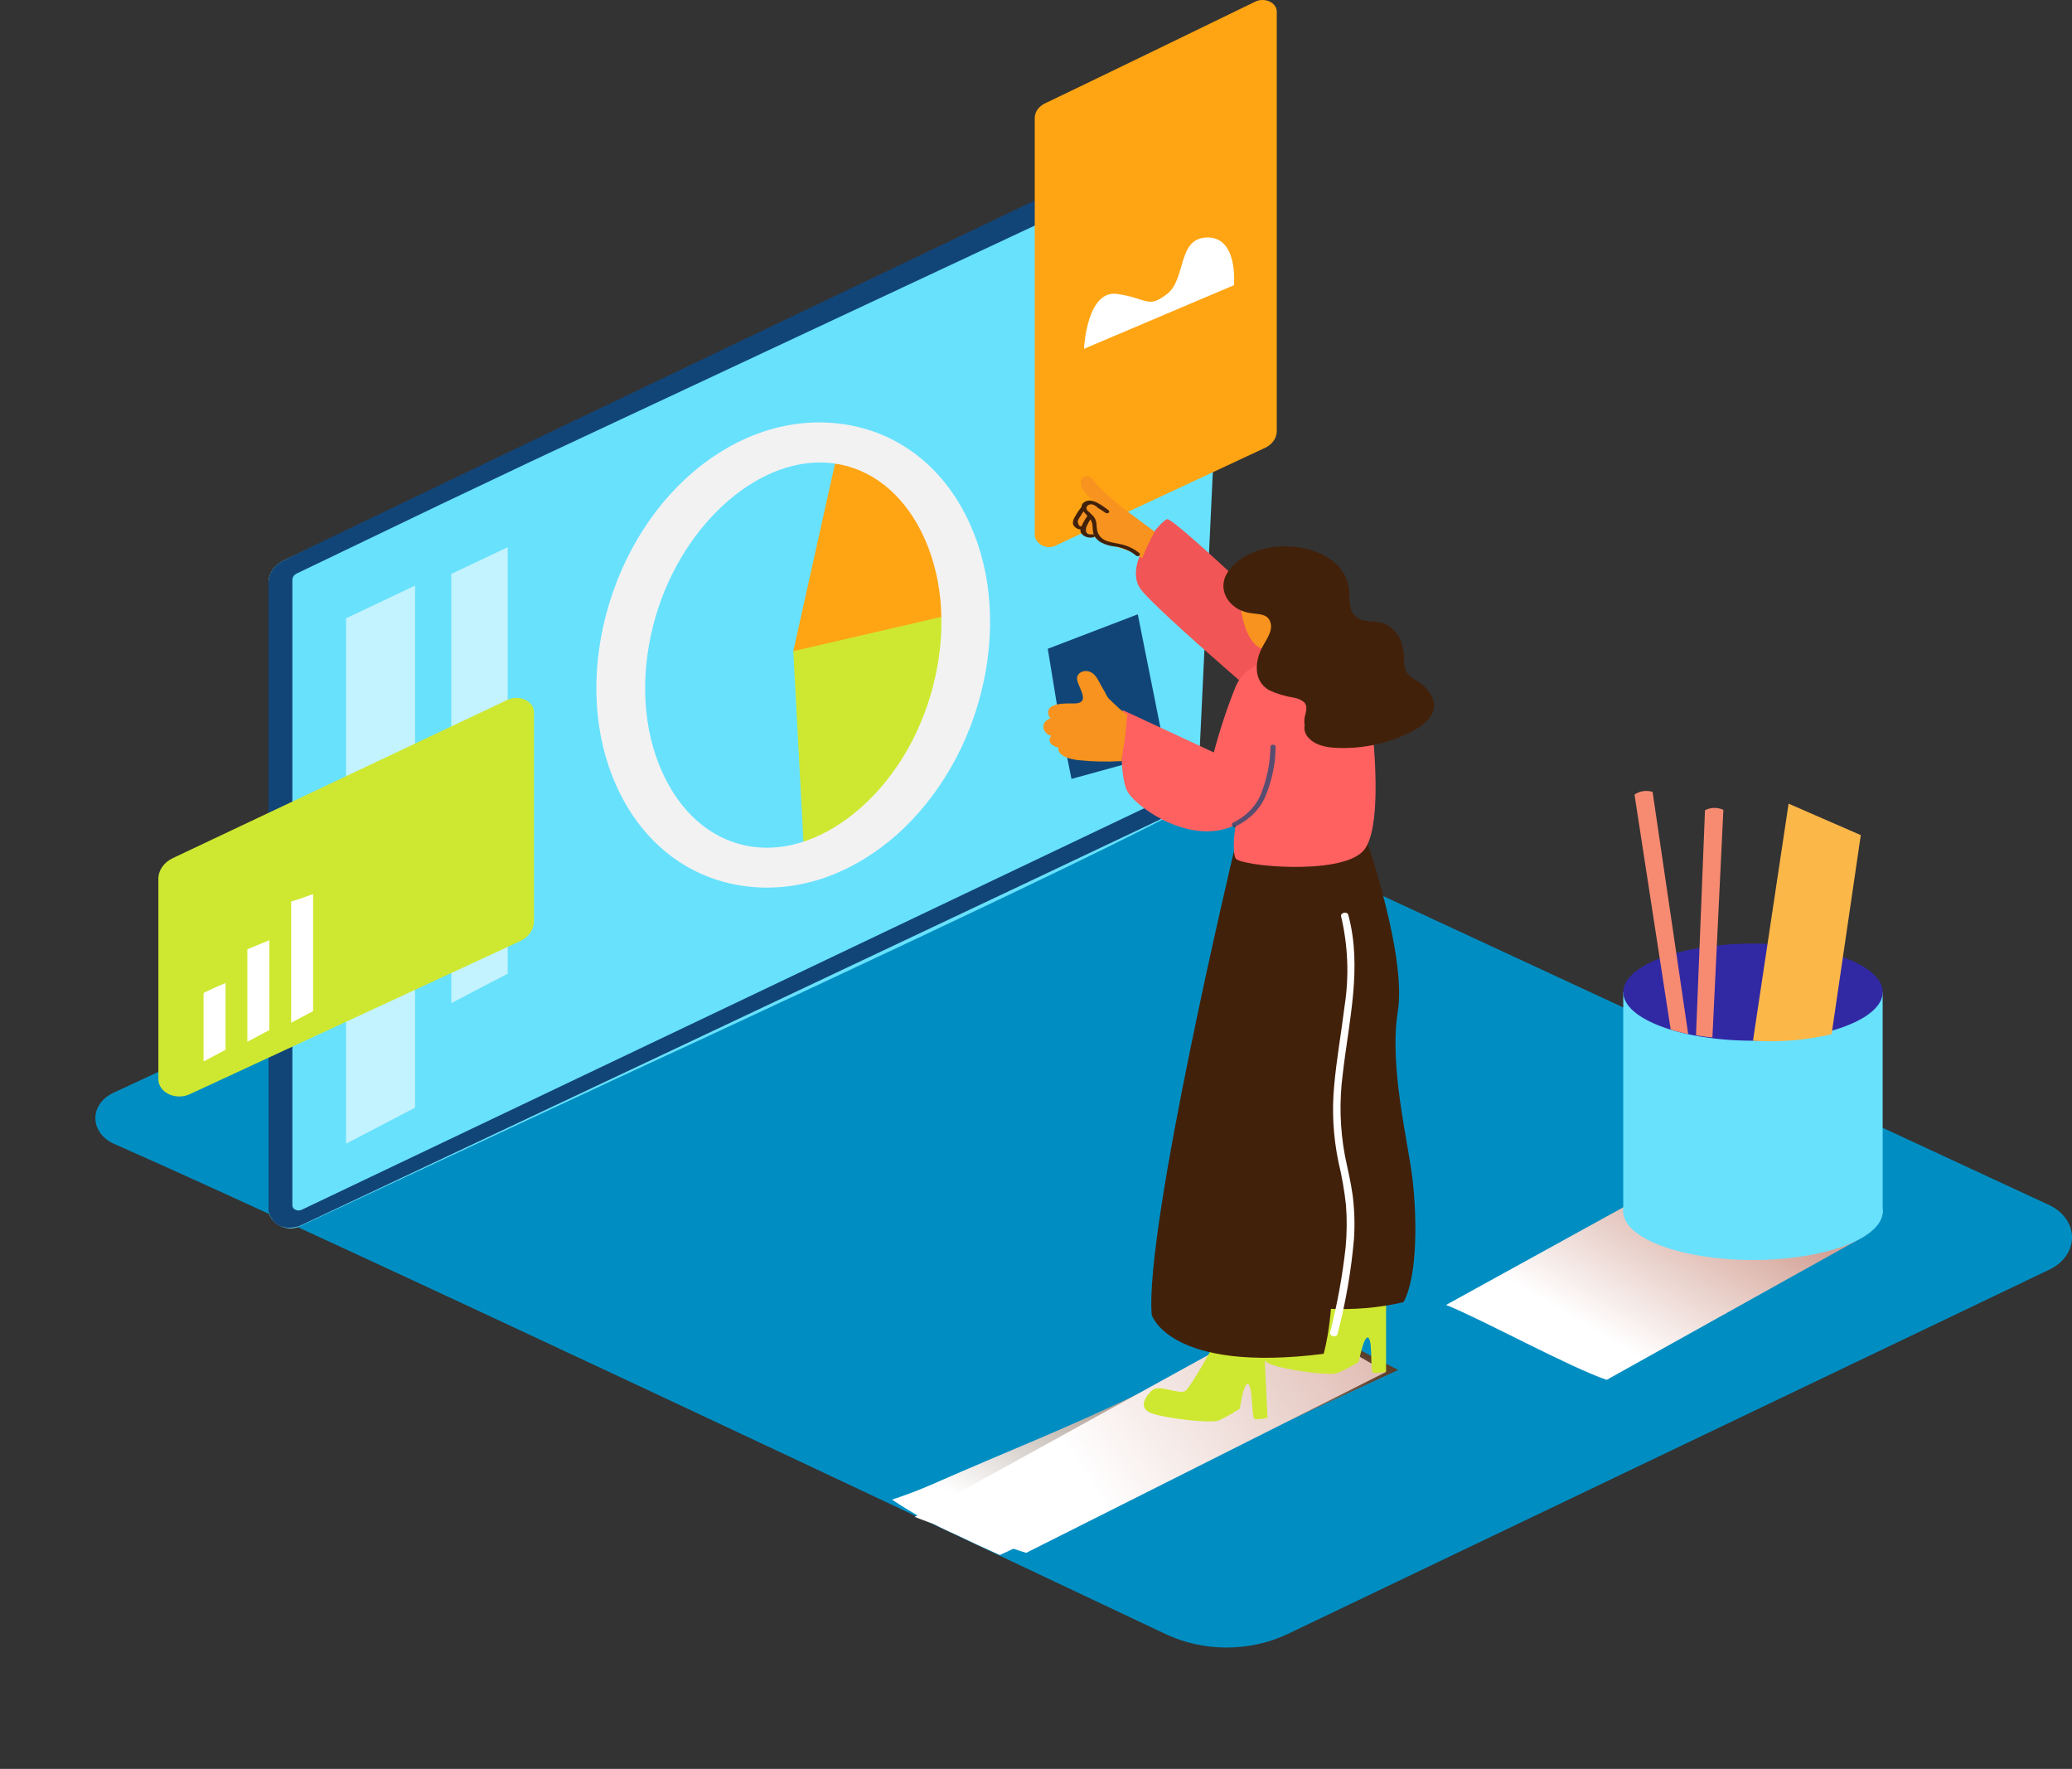<svg width="239" height="204" viewBox="0 0 239 204" fill="none" xmlns="http://www.w3.org/2000/svg">
<rect x="0" y="0" width="239" height="204" fill="#333333" stroke="none"/>
<path d="M13.158 131.916C38.069 142.872 111.364 177.53 134.443 188.445C136.581 189.464 139.01 190 141.482 190C143.955 190 146.383 189.464 148.521 188.445L236.403 146.412C237.198 146.031 237.857 145.484 238.313 144.828C238.769 144.172 239.006 143.429 239 142.674C238.994 141.918 238.746 141.178 238.28 140.526C237.814 139.875 237.147 139.335 236.345 138.962L112.637 81.579C112.01 81.29 111.303 81.139 110.584 81.139C109.865 81.139 109.158 81.29 108.531 81.579L13.051 126.041C12.419 126.341 11.895 126.774 11.534 127.295C11.174 127.816 10.99 128.406 11.001 129.005C11.011 129.603 11.217 130.189 11.596 130.701C11.976 131.213 12.515 131.632 13.158 131.916Z" fill="#008EC2"/>
<path style="mix-blend-mode:multiply" d="M110.247 176.978C111.931 177.785 113.615 178.573 115.323 179.333L161.268 157.994L150.591 152.415C147.141 154.703 135.216 158.842 131.388 160.692C123.044 164.73 116.194 167.361 107.66 171.123C106.112 171.798 104.522 172.407 102.896 172.947C105.183 174.481 107.645 175.831 110.247 176.978Z" fill="url(#paint0_linear_450_2507)"/>
<path d="M32.763 64.614C32.217 64.874 31.764 65.249 31.451 65.699C31.138 66.149 30.976 66.659 30.981 67.177V139.38C30.849 140.853 32.886 142.213 34.537 141.439L70.618 124.615C72.072 123.942 138.114 93.497 138.114 92.124L141.695 16.483C141.707 16.231 141.636 15.981 141.491 15.759C141.346 15.537 141.13 15.35 140.868 15.219C140.605 15.087 140.304 15.015 139.997 15.01C139.689 15.005 139.385 15.068 139.117 15.191C123.002 22.641 40.073 61.134 32.763 64.614Z" fill="#68E1FD"/>
<path opacity="0.6" d="M39.917 71.303V131.896L47.876 127.744V67.534L39.917 71.303Z" fill="white"/>
<path d="M50.734 58.214L34.242 66.134C34.084 66.21 33.953 66.318 33.862 66.448C33.771 66.578 33.724 66.725 33.724 66.875V139.016C33.725 139.118 33.758 139.218 33.821 139.307C33.884 139.395 33.974 139.468 34.082 139.519C34.19 139.57 34.312 139.597 34.436 139.597C34.561 139.598 34.684 139.571 34.792 139.521L138.189 90.253C138.182 90.858 138.002 91.453 137.664 91.991C137.326 92.528 136.839 92.993 136.242 93.349C134.271 94.365 34.529 141.398 34.529 141.398C34.529 141.398 31.778 142.421 30.973 139.73V67.177C30.971 66.708 31.106 66.244 31.366 65.825C31.626 65.406 32.003 65.044 32.468 64.768C34.061 63.819 136.776 14.807 136.776 14.807C136.776 14.807 140.513 13.684 141.753 15.528L61.263 53.214" fill="#124577"/>
<path d="M144.816 0.177C139.067 2.977 124.801 9.888 120.538 11.921C120.175 12.094 119.875 12.342 119.667 12.641C119.459 12.94 119.352 13.279 119.355 13.623V61.592C119.265 62.574 120.62 63.476 121.721 62.938L145.695 51.753C146.164 51.573 146.561 51.288 146.84 50.93C147.119 50.573 147.269 50.158 147.272 49.734V1.281C147.259 1.051 147.173 0.828 147.024 0.632C146.875 0.437 146.668 0.277 146.421 0.166C146.175 0.055 145.898 -0.002 145.617 5.1463e-05C145.336 0.002 145.06 0.063 144.816 0.177Z" fill="#FFA513"/>
<path style="mix-blend-mode:multiply" d="M118.361 179.084L159.88 158.222L148.126 151.439L105.5 174.932C109.655 176.594 114.074 177.644 118.361 179.084Z" fill="url(#paint1_linear_450_2507)"/>
<path d="M140.644 153.875C140.644 154.003 137.359 160.066 136.669 160.443C135.979 160.82 133.688 159.636 132.924 160.309C132.16 160.982 131.166 162.402 132.866 163C134.567 163.599 139.626 164.158 140.546 163.828C141.419 163.432 142.245 162.968 143.01 162.442C143.01 162.442 143.486 159.192 144.012 159.636C144.537 160.08 144.349 163.586 144.726 163.673C145.228 163.689 145.729 163.629 146.205 163.498L145.72 153.249" fill="#CEE831"/>
<path d="M154.697 148.424C154.697 148.552 151.182 154.521 150.435 154.871C149.687 155.221 147.494 153.976 146.698 154.629C145.901 155.281 144.85 156.648 146.525 157.321C148.201 157.994 153.236 158.666 154.164 158.377C155.068 158.009 155.926 157.569 156.726 157.065C156.726 157.065 157.342 153.828 157.851 154.292C158.361 154.757 158.016 158.249 158.393 158.33C158.895 158.359 159.399 158.314 159.88 158.195V147.939" fill="#CEE831"/>
<path d="M142.336 98.154C142.336 98.154 131.996 141.567 132.85 151.648C132.85 151.648 134.903 158.377 152.677 156.13C152.677 156.13 154.213 151.089 153.498 142.549C152.784 134.009 150.936 98.134 150.936 98.134L142.336 98.154Z" fill="#42210B"/>
<path d="M144.209 149.474L146.928 97.656L157.605 96.841C157.605 96.841 162.262 110.193 161.235 116.633C160.208 123.074 162.434 131.62 162.943 136.095C163.403 140.133 163.584 147.065 161.892 150.174C156.135 151.526 149.934 151.069 144.209 149.474Z" fill="#42210B"/>
<path d="M153.424 153.673C154.25 150.427 154.848 147.144 155.215 143.841C155.365 142.227 155.379 140.605 155.256 138.989C155.076 137.325 154.788 135.669 154.393 134.03C153.779 131.088 153.613 128.095 153.901 125.12C154.18 122.064 154.722 119.063 155.1 115.987C155.627 112.559 155.491 109.085 154.697 105.691C154.574 105.254 155.404 105.065 155.519 105.503C157.161 111.559 155.576 117.757 154.886 123.848C154.47 127.002 154.555 130.187 155.141 133.323C155.453 134.857 155.831 136.378 156.036 137.926C156.239 139.581 156.286 141.246 156.176 142.906C155.851 146.591 155.217 150.254 154.278 153.869C154.147 154.299 153.326 154.111 153.424 153.673Z" fill="white"/>
<path d="M152.759 75.805C151.691 75.448 135.429 59.58 134.607 59.876C133.786 60.172 129.408 65.259 131.659 68.059C133.909 70.858 148.907 83.598 148.907 83.598" fill="#F25555"/>
<path d="M130.755 87.858L134.386 86.592L131.24 70.845L120.858 74.822L122.074 82.231L123.593 89.829L130.755 87.858L129.63 86.666L130.755 87.858Z" fill="#124577"/>
<path d="M149.342 75.542C148.332 75.845 143.938 75.845 142.525 79.19C141.527 81.68 140.688 84.212 140.012 86.774L129.499 81.888C129.499 81.888 128.875 89.473 130.123 91.404C131.371 93.335 137.515 97.575 142.525 95.132C142.525 95.132 142.057 98.093 142.525 98.988C142.993 99.883 154.557 101.007 157.227 98.154C159.896 95.301 158.048 81.888 158.048 81.888" fill="#FF6161"/>
<path d="M129.679 85.691C129.852 84.607 129.893 83.51 130.033 82.42C129.67 82.191 129.337 81.931 129.039 81.646C128.677 81.33 128.333 80.973 127.996 80.671C127.659 80.368 127.552 79.95 127.322 79.594L127.059 79.15C126.731 78.591 126.427 77.703 125.647 77.447C125.501 77.397 125.344 77.376 125.186 77.384C125.029 77.393 124.876 77.431 124.74 77.496C124.604 77.562 124.488 77.652 124.401 77.76C124.315 77.868 124.261 77.992 124.242 78.12C124.111 79.103 126.14 81.189 123.741 81.128C123.292 81.11 122.842 81.122 122.394 81.162C121.483 81.263 120.637 81.626 120.973 82.508C121.022 82.629 121.091 82.745 121.179 82.851C121.019 82.895 120.872 82.967 120.747 83.06C120.622 83.153 120.522 83.266 120.452 83.392C120.383 83.519 120.346 83.655 120.344 83.793C120.342 83.932 120.374 84.069 120.44 84.197C120.508 84.352 120.616 84.492 120.758 84.609C120.9 84.725 121.072 84.814 121.261 84.87C121.131 84.999 121.061 85.16 121.061 85.327C121.061 85.494 121.131 85.656 121.261 85.785C121.46 86.005 121.753 86.157 122.082 86.209C122.057 86.356 122.077 86.507 122.14 86.646C122.444 87.319 123.511 87.548 124.275 87.656C125.972 87.838 127.686 87.876 129.392 87.77C129.433 87.03 129.573 86.364 129.679 85.691Z" fill="#F7931E"/>
<path d="M125.368 58.173C124.325 58.961 124.448 60.111 124.817 61.255C124.922 61.258 125.023 61.289 125.105 61.343C125.912 61.798 126.754 62.209 127.626 62.575C128.306 62.88 129.011 63.145 129.737 63.369C130.484 63.591 131.168 63.934 131.749 64.378C132.151 63.335 132.634 62.315 133.195 61.323C130.731 59.445 128.596 58.093 126.526 55.899C126.304 55.663 125.803 54.896 125.507 54.923C125.412 54.906 125.314 54.907 125.219 54.924C125.124 54.941 125.035 54.975 124.957 55.022C124.879 55.07 124.815 55.131 124.768 55.201C124.721 55.271 124.693 55.348 124.686 55.428C124.505 56.403 125.507 57.204 126.214 57.897C126.271 57.951 125.335 58.14 125.368 58.173Z" fill="#F7931E"/>
<path d="M125.762 59.021C126.017 58.846 125.647 58.55 125.401 58.725C125.189 58.87 124.999 59.035 124.834 59.216C124.581 59.455 124.394 59.735 124.284 60.037C124.279 60.109 124.279 60.181 124.284 60.253C124.275 60.284 124.275 60.316 124.284 60.347C124.274 60.422 124.283 60.497 124.31 60.569C124.337 60.64 124.381 60.707 124.44 60.764C124.694 60.959 125.023 60.764 125.204 60.589C125.444 60.347 125.615 60.065 125.705 59.761C125.787 59.533 125.926 59.25 125.705 59.055L125.762 59.021Z" fill="#F7931E"/>
<path d="M131.437 63.806C130.856 63.312 130.125 62.954 129.318 62.77C128.226 62.527 127.06 62.5 126.632 61.424C126.378 60.798 126.632 60.199 126.181 59.613C126.073 59.488 125.958 59.366 125.836 59.25L125.589 59.014C125.509 58.964 125.443 58.9 125.395 58.827C125.347 58.754 125.318 58.673 125.31 58.59C125.315 58.521 125.339 58.454 125.38 58.393C125.422 58.333 125.48 58.281 125.55 58.242C125.62 58.203 125.7 58.178 125.783 58.168C125.867 58.158 125.953 58.165 126.033 58.187C126.24 58.258 126.425 58.366 126.575 58.503V58.537C126.895 58.718 127.199 58.92 127.495 59.129C127.791 59.337 128.111 59.008 127.856 58.833C127.265 58.416 126.008 57.346 125.146 57.864C125.021 57.926 124.919 58.014 124.85 58.119C124.78 58.225 124.746 58.343 124.752 58.463C124.471 58.806 124.227 59.169 124.021 59.546C123.835 59.802 123.744 60.096 123.758 60.394C123.8 60.567 123.908 60.725 124.066 60.846C124.223 60.967 124.423 61.044 124.637 61.067C124.621 61.158 124.621 61.251 124.637 61.343C124.739 61.573 124.941 61.765 125.205 61.881C125.468 61.998 125.774 62.032 126.066 61.975C126.111 61.973 126.154 61.957 126.187 61.931C126.22 61.906 126.241 61.871 126.246 61.834C126.422 62.11 126.669 62.351 126.969 62.541C127.493 62.818 128.09 62.989 128.71 63.039C129.585 63.173 130.388 63.526 131.01 64.048C131.049 64.095 131.109 64.126 131.177 64.136C131.245 64.147 131.315 64.134 131.371 64.102C131.428 64.07 131.467 64.021 131.479 63.965C131.492 63.91 131.476 63.852 131.437 63.806ZM124.752 60.69H124.694C124.456 60.784 124.308 60.233 124.308 60.152C124.36 59.943 124.46 59.744 124.604 59.566C124.719 59.364 124.85 59.169 124.99 58.981C125.125 59.161 125.273 59.334 125.433 59.499C125.158 59.876 124.93 60.275 124.752 60.69ZM125.975 61.626C125.228 61.706 125.154 61.188 125.327 60.724C125.45 60.442 125.599 60.167 125.77 59.903L125.852 60.024C126.14 60.542 125.943 61.127 126.172 61.666C126.123 61.634 126.062 61.618 126 61.619L125.975 61.626Z" fill="#42210B"/>
<path d="M143.215 64.896C142.558 65.239 142.583 73.752 145.54 74.802C149.4 76.148 152.496 72.433 152.858 70.421C153.219 68.409 150.837 60.939 143.215 64.896Z" fill="#F7931E"/>
<path d="M163.576 78.605C163.023 78.311 162.555 77.923 162.204 77.467C161.999 76.902 161.915 76.312 161.958 75.724C161.859 74.284 161.407 72.763 159.781 71.969C158.746 71.464 157.317 71.909 156.422 71.135C155.445 70.26 155.765 68.968 155.601 67.898C154.903 62.332 144.923 61.323 141.687 65.879C141.162 66.595 140.991 67.448 141.21 68.264C141.428 69.08 142.019 69.796 142.862 70.266C143.348 70.517 143.894 70.678 144.463 70.738C145.285 70.845 146.106 70.825 146.459 71.565C146.993 72.662 146.008 73.799 145.531 74.775C144.776 76.296 144.537 78.483 146.353 79.58C147.26 80.007 148.248 80.305 149.276 80.462C149.71 80.541 150.107 80.721 150.418 80.98C150.903 81.478 150.599 82.165 150.492 82.723C150.432 83.019 150.432 83.322 150.492 83.618C150.433 83.899 150.452 84.186 150.547 84.46C150.642 84.734 150.812 84.987 151.042 85.2C152.126 86.283 154.122 86.317 155.699 86.249C157.534 86.171 159.335 85.808 161.005 85.179C162.475 84.634 164.29 83.786 165.054 82.568C165.99 81.121 164.997 79.587 163.576 78.605Z" fill="#42210B"/>
<path opacity="0.7" d="M146.542 86.128C146.518 87.862 146.192 89.584 145.573 91.242C145.066 92.765 143.863 94.069 142.213 94.883C141.885 95.045 142.213 95.475 142.517 95.307C144.168 94.507 145.406 93.241 146 91.747C146.742 89.936 147.127 88.039 147.141 86.128C147.141 86.063 147.11 86 147.054 85.954C146.997 85.908 146.921 85.882 146.842 85.882C146.762 85.882 146.686 85.908 146.63 85.954C146.573 86 146.542 86.063 146.542 86.128Z" fill="#124577"/>
<path style="mix-blend-mode:multiply" d="M185.325 159.131L215.147 142.516L201.299 131.486L166.804 150.49C170.976 152.166 181.07 157.691 185.325 159.131Z" fill="url(#paint2_linear_450_2507)"/>
<path d="M187.238 114.419V139.931C187.238 139.931 217.159 141.277 217.159 139.931V114.419" fill="#68E1FD"/>
<path d="M202.203 145.308C210.468 145.308 217.167 142.802 217.167 139.709C217.167 136.617 210.468 134.11 202.203 134.11C193.938 134.11 187.238 136.617 187.238 139.709C187.238 142.802 193.938 145.308 202.203 145.308Z" fill="#68E1FD"/>
<path d="M202.203 120.019C210.468 120.019 217.167 117.512 217.167 114.419C217.167 111.327 210.468 108.82 202.203 108.82C193.938 108.82 187.238 111.327 187.238 114.419C187.238 117.512 193.938 120.019 202.203 120.019Z" fill="#3129A3"/>
<path d="M192.873 118.773L192.98 118.821C193.554 118.982 194.138 119.13 194.729 119.258L190.622 91.323C190.273 91.215 189.893 91.187 189.525 91.243C189.157 91.298 188.815 91.436 188.536 91.64L192.708 118.726L192.873 118.773Z" fill="#F78B72"/>
<path d="M197.521 119.642L198.786 93.396C198.462 93.244 198.093 93.167 197.72 93.174C197.346 93.181 196.982 93.272 196.667 93.437L195.632 119.393C196.256 119.505 196.886 119.588 197.521 119.642Z" fill="#F78B72"/>
<path d="M202.203 120.019L206.309 92.683L214.638 96.31L211.27 119.272C208.327 119.965 205.255 120.218 202.203 120.019Z" fill="#FCB749"/>
<path d="M91.504 75.098L92.736 98.161C92.736 98.161 110.477 94.123 111.684 73.618L110.863 69.432L91.504 75.098Z" fill="#CEE831"/>
<path d="M91.504 75.098L96.317 53.463C96.317 53.463 109.064 54.041 109.869 70.845L91.504 75.098Z" fill="#FFA513"/>
<path d="M88.482 102.367C87.548 102.367 86.617 102.299 85.698 102.165C79.603 101.276 74.593 97.548 71.595 91.666C68.77 86.135 68.047 79.264 69.558 72.332C72.844 57.406 84.999 47.123 97.295 48.92C103.389 49.808 108.399 53.536 111.397 59.418C114.222 64.95 114.945 71.821 113.434 78.752C111.931 85.691 108.325 91.929 103.397 96.31C98.872 100.274 93.673 102.367 88.482 102.367ZM94.584 53.335C86.199 53.335 77.542 61.949 75.103 73.147C73.78 79.203 74.38 85.166 76.794 89.897C79.028 94.278 82.544 97.023 86.691 97.636C90.839 98.248 95.299 96.66 99.249 93.187C103.504 89.439 106.584 84.028 107.906 77.951C109.229 71.895 108.629 65.932 106.214 61.202C103.98 56.821 100.465 54.075 96.317 53.462C95.745 53.378 95.165 53.335 94.584 53.335Z" fill="#F2F2F2"/>
<path d="M125.039 40.225C125.039 40.225 125.343 33.381 128.875 33.899C132.406 34.418 132.39 35.629 134.624 33.899C136.858 32.17 135.766 27.385 139.306 27.385C142.845 27.385 142.336 32.89 142.336 32.89L125.039 40.225Z" fill="white"/>
<path opacity="0.6" d="M52.056 66.188V115.685L58.561 112.293V63.106L52.056 66.188Z" fill="white"/>
<path d="M19.95 98.955L58.553 80.704C58.861 80.559 59.211 80.483 59.566 80.483C59.922 80.484 60.271 80.561 60.579 80.707C60.886 80.852 61.142 81.062 61.32 81.314C61.498 81.567 61.591 81.853 61.592 82.144V106.27C61.59 106.736 61.437 107.194 61.148 107.596C60.86 107.998 60.446 108.33 59.949 108.558L21.938 126.163C21.573 126.345 21.154 126.445 20.726 126.451C20.299 126.458 19.876 126.371 19.503 126.2C19.129 126.029 18.818 125.779 18.601 125.477C18.383 125.175 18.268 124.831 18.267 124.48V101.344C18.267 100.859 18.422 100.384 18.718 99.964C19.014 99.545 19.439 99.197 19.95 98.955Z" fill="#CEE831"/>
<path d="M23.482 114.52V122.414L26.012 121.068V113.376C25.142 113.726 24.296 114.103 23.482 114.52Z" fill="white"/>
<path d="M28.533 109.473V120.14L31.063 118.794V108.43L28.533 109.473Z" fill="white"/>
<path d="M33.584 103.968V117.952L36.114 116.607V103.107C35.293 103.416 34.455 103.713 33.584 103.968Z" fill="white"/>
<defs>
<linearGradient id="paint0_linear_450_2507" x1="150.706" y1="144.507" x2="127.748" y2="182.962" gradientUnits="userSpaceOnUse">
<stop offset="0.02" stop-color="#42210B"/>
<stop offset="1" stop-color="white"/>
</linearGradient>
<linearGradient id="paint1_linear_450_2507" x1="170.606" y1="148.774" x2="128.937" y2="176.17" gradientUnits="userSpaceOnUse">
<stop stop-color="#D4A397"/>
<stop offset="1" stop-color="white"/>
</linearGradient>
<linearGradient id="paint2_linear_450_2507" x1="198.918" y1="137.502" x2="188.037" y2="155.893" gradientUnits="userSpaceOnUse">
<stop stop-color="#D4A397"/>
<stop offset="1" stop-color="white"/>
</linearGradient>
</defs>
</svg>
